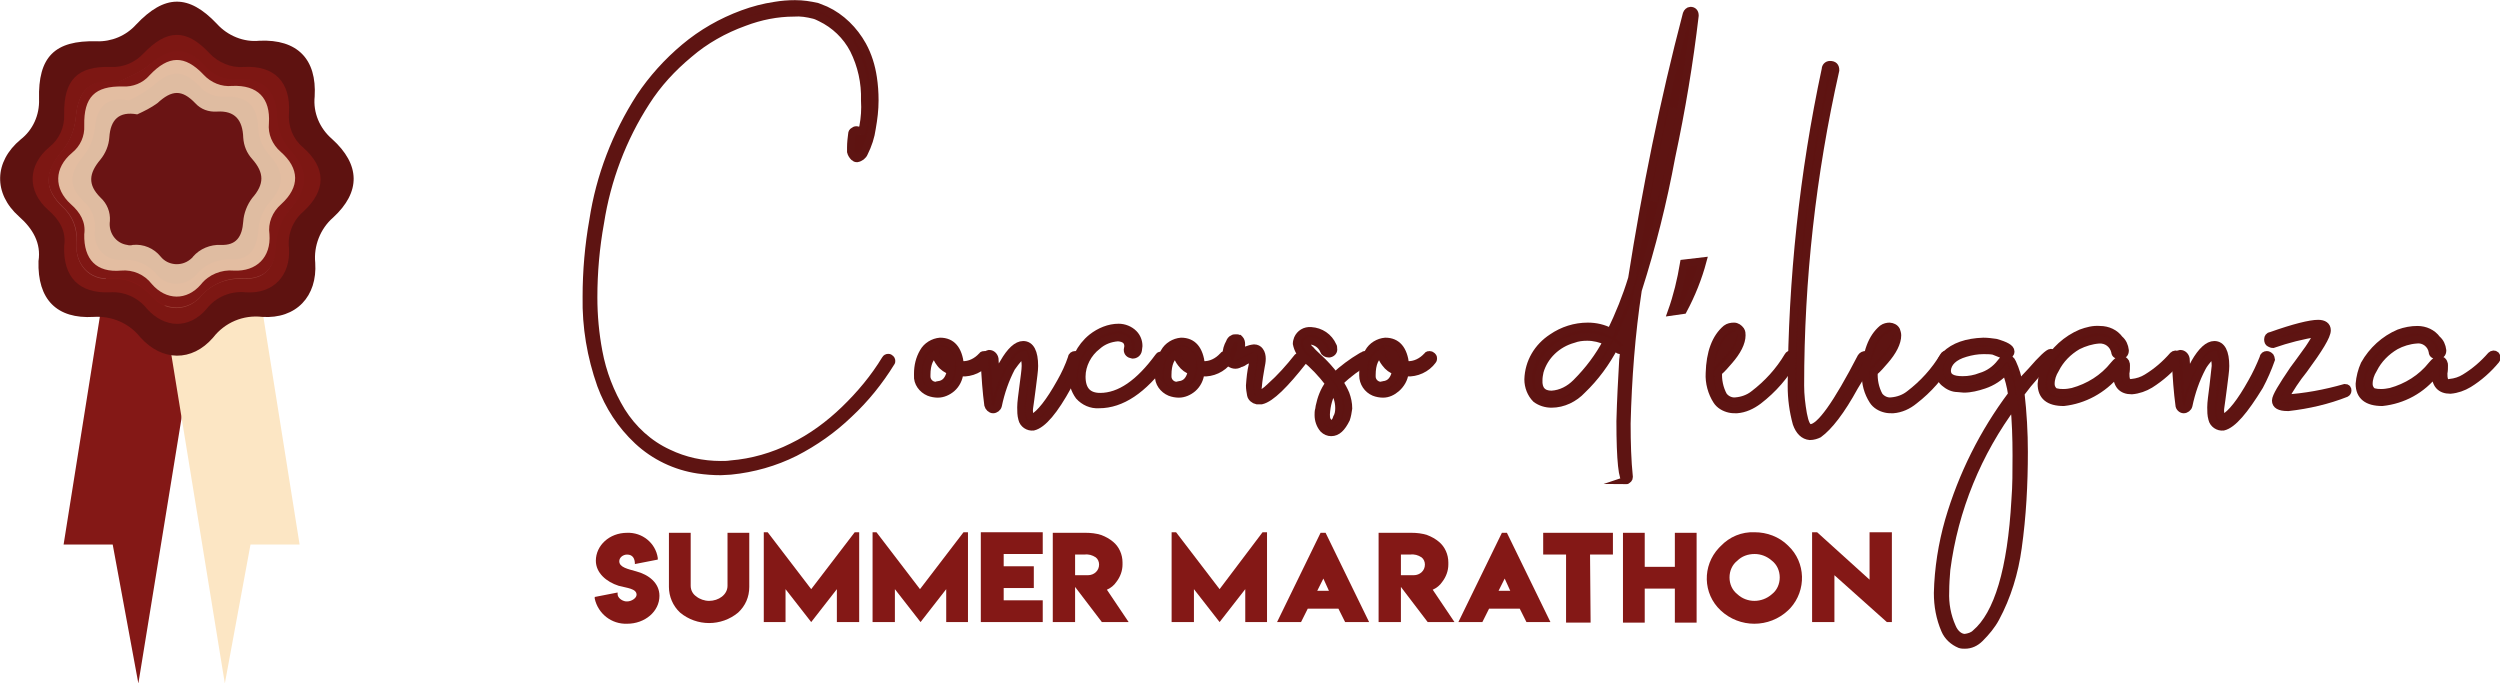<?xml version="1.0" encoding="utf-8"?>
<!-- Generator: Adobe Illustrator 23.0.4, SVG Export Plug-In . SVG Version: 6.00 Build 0)  -->
<svg version="1.1" id="Livello_1" xmlns="http://www.w3.org/2000/svg" xmlns:xlink="http://www.w3.org/1999/xlink" x="0px" y="0px"
	 viewBox="0 0 448.1 122.5" enable-background="new 0 0 448.1 122.5" xml:space="preserve">
<title>Logo_ConcorsoEleganza</title>
<path fill="#5E1311" stroke="#5E1412" stroke-width="1.35" stroke-miterlimit="10" d="M129.2,84.5c-1.4,0-2.7-0.1-4.1-0.3
	c-4-0.6-7.8-2.4-10.8-5.2c-3-2.8-5.2-6.2-6.6-10c-1.8-5.1-2.7-10.4-2.6-15.8c0-4.6,0.4-9.2,1.2-13.7c1.2-7.9,4.1-15.4,8.4-22.1
	c2.2-3.3,4.9-6.3,8-8.9c3.1-2.6,6.6-4.6,10.4-6c1.9-0.7,3.8-1.2,5.8-1.5c1.2-0.2,2.4-0.3,3.6-0.3c1.4,0,2.7,0.2,4,0.5
	c0.5,0.2,1,0.4,1.5,0.6c2.8,1.3,5.1,3.6,6.6,6.3c1,1.8,1.6,3.8,1.9,5.8c0.2,1.3,0.3,2.7,0.3,4.1c0,1.7-0.2,3.3-0.5,5
	c-0.2,1.5-0.7,3-1.4,4.4c-0.2,0.5-0.7,0.9-1.3,1c-0.2,0-0.4-0.1-0.5-0.2c-0.3-0.3-0.5-0.6-0.6-1c0-0.3,0-0.5,0-0.8
	c0-0.8,0.1-1.6,0.2-2.4c0-0.2,0.1-0.4,0.3-0.5c0.1-0.1,0.3-0.2,0.5-0.2c0.4,0,0.8,0.4,0.8,0.8l0,0c0,0,0.1-0.5,0.4-1.4
	c0.3-1.6,0.4-3.1,0.3-4.7c0.1-3.2-0.6-6.3-2-9.1c-1.3-2.5-3.4-4.5-5.9-5.7c-0.4-0.2-0.8-0.4-1.2-0.5c-1.2-0.3-2.4-0.5-3.6-0.4
	c-3,0-6,0.6-8.9,1.7c-3.6,1.3-7,3.2-9.9,5.7c-3,2.5-5.6,5.3-7.7,8.6c-4.2,6.5-7,13.9-8.2,21.6c-0.8,4.4-1.2,8.9-1.2,13.4
	c0,3.3,0.3,6.5,0.9,9.7c0.7,3.8,2.1,7.4,4.1,10.7c2,3.2,4.9,5.9,8.4,7.5c2.9,1.4,6.1,2.1,9.4,2.1c0.6,0,1.2,0,1.8-0.1
	c3.8-0.3,7.6-1.4,11-3.1c3.5-1.7,6.6-4,9.4-6.7c2.8-2.7,5.3-5.7,7.3-9c0.1-0.2,0.3-0.3,0.5-0.3c0.1,0,0.2,0,0.3,0.1
	c0.2,0.1,0.3,0.3,0.3,0.5c0,0.1,0,0.2-0.1,0.3c-2.1,3.4-4.6,6.5-7.5,9.2c-2.9,2.8-6.2,5.1-9.7,6.9c-3.6,1.8-7.5,2.9-11.5,3.3
	C130.5,84.4,129.8,84.5,129.2,84.5z"/>
<path fill="#5E1311" stroke="#5E1412" stroke-width="1.35" stroke-miterlimit="10" d="M168.1,70.6c-0.5,0-1.1-0.1-1.6-0.3
	c-1.2-0.5-2.1-1.7-2-3V67c0-1.4,0.3-2.7,1-3.9c0.6-1.1,1.8-1.8,3-1.9c2.1,0,3.3,1.4,3.6,4.2h0.3c1.4,0.1,2.7-0.6,3.6-1.6
	c0.1-0.2,0.3-0.2,0.5-0.2c0.1,0,0.3,0.1,0.4,0.2c0.1,0.1,0.2,0.2,0.2,0.4c0,0.1,0,0.3-0.1,0.4c-1.1,1.5-2.9,2.3-4.7,2.2H172
	c-0.1,1.1-0.6,2.1-1.4,2.8C169.9,70.2,169,70.6,168.1,70.6z M168.1,69c1.3-0.1,2-1,2.3-2.5c-0.7-0.3-1.4-0.7-1.9-1.4
	c-0.4-0.5-0.7-1.1-0.8-1.7c-1,0.5-1.6,1.8-1.6,3.8v0.3c0,0.9,0.8,1.7,1.8,1.6C168,69,168.1,69,168.1,69z M170.5,65.1
	c0.1-1-0.5-1.9-1.4-2.2C169.2,63.8,169.7,64.6,170.5,65.1z"/>
<path fill="#5E1311" stroke="#5E1412" stroke-width="1.35" stroke-miterlimit="10" d="M185.2,76.5c-0.9,0.1-1.8-0.5-2-1.4
	c-0.2-0.7-0.2-1.4-0.2-2.1c0-0.9,0.2-2.2,0.4-3.8s0.4-2.9,0.4-3.6c0-0.7-0.1-1.4-0.3-2c-0.1,0-0.3,0.1-0.4,0.2
	c-0.1,0.1-0.2,0.2-0.4,0.3c-0.5,0.6-1,1.2-1.4,1.8c-1.1,2.1-1.9,4.4-2.4,6.8c-0.1,0.4-0.5,0.7-0.9,0.7c-0.4,0-0.8-0.4-0.9-0.8
	c-0.3-2.2-0.5-4.9-0.7-8.2c0-0.5,0.4-0.9,0.9-1c0.5,0,0.9,0.4,1,0.9l0.2,3.6c0.4-1,0.8-2,1.4-2.9c1.2-2.1,2.4-3.2,3.5-3.2
	c1.3,0,2,1.3,2,3.8c0,0.9-0.2,2.1-0.4,3.8s-0.4,2.9-0.5,3.7c-0.1,0.6,0,1.3,0.3,1.8h0.3c1.3-0.7,3-2.8,5-6.4c0.8-1.4,1.5-2.9,2-4.4
	c0-0.3,0.3-0.5,0.6-0.5c0,0,0,0,0,0c0.2,0,0.4,0.1,0.6,0.3c0.1,0.2,0.2,0.4,0.2,0.5c-0.6,1.7-1.3,3.3-2.1,4.8
	C189,73.6,186.9,76.1,185.2,76.5z"/>
<path fill="#5E1311" stroke="#5E1412" stroke-width="1.35" stroke-miterlimit="10" d="M197,72.5c-1.4,0.1-2.7-0.5-3.6-1.5
	c-0.8-1.1-1.2-2.4-1.1-3.7c0.1-2.6,1.3-5.1,3.4-6.8c1.4-1.1,3.1-1.8,4.8-1.8c1,0,2,0.4,2.7,1.1c0.6,0.6,0.9,1.4,0.9,2.2l-0.1,0.8
	c-0.1,0.5-0.5,0.8-1,0.8c-0.6-0.1-0.9-0.4-0.9-0.9l0.1-0.6c0-1-0.6-1.5-1.8-1.6c-1.4,0.1-2.7,0.6-3.7,1.5c-1.7,1.3-2.8,3.4-2.8,5.5
	c0,2.4,1.1,3.6,3.3,3.6c3.5,0,7-2.4,10.5-7.2c0.1-0.2,0.3-0.2,0.5-0.2c0.3,0,0.6,0.2,0.6,0.5c0,0,0,0.1,0,0.1c0,0.1,0,0.3-0.1,0.4
	C204.9,69.9,201,72.5,197,72.5z"/>
<path fill="#5E1311" stroke="#5E1412" stroke-width="1.35" stroke-miterlimit="10" d="M211.3,70.6c-0.5,0-1.1-0.1-1.6-0.3
	c-1.2-0.5-2.1-1.7-2-3V67c0-1.4,0.3-2.7,1-3.9c0.6-1.1,1.8-1.8,3-1.9c2.1,0,3.3,1.4,3.6,4.2h0.3c1.4,0.1,2.7-0.6,3.6-1.6
	c0.1-0.2,0.3-0.2,0.5-0.2c0.1,0,0.3,0.1,0.4,0.2c0.1,0.1,0.2,0.2,0.2,0.4c0,0.1,0,0.3-0.1,0.4c-1.1,1.5-2.9,2.3-4.7,2.2h-0.3
	c-0.1,1.1-0.6,2.1-1.4,2.8C213.1,70.2,212.2,70.6,211.3,70.6z M211.3,69c1.3-0.1,2-1,2.3-2.5c-0.7-0.2-1.4-0.7-1.9-1.4
	c-0.4-0.5-0.7-1.1-0.8-1.7c-1,0.5-1.6,1.8-1.6,3.8v0.3c0,0.9,0.8,1.7,1.8,1.6C211.2,69,211.2,69,211.3,69z M213.7,65.1
	c0.1-1-0.5-1.9-1.4-2.2C212.4,63.8,212.9,64.6,213.7,65.1L213.7,65.1z"/>
<path fill="#5E1311" stroke="#5E1412" stroke-width="1.35" stroke-miterlimit="10" d="M226.1,71.8h-0.8c-0.5-0.1-1-0.5-1.1-1
	c-0.1-0.6-0.2-1.1-0.2-1.7c0.1-1.3,0.2-2.5,0.5-3.7l0.1-1.1v-0.3c-0.6,0.3-1,0.5-1.4,0.7c-0.2,0.1-0.4,0.3-0.7,0.4
	c-0.2,0-0.3,0.1-0.5,0.2c-0.7,0.3-1.5,0-1.9-0.6c-0.2-0.4-0.3-0.7-0.3-1.1c0-0.8,0.2-1.5,0.6-2.2c0.1-0.3,0.3-0.6,0.6-0.7
	c0.1-0.1,0.3-0.1,0.4-0.1c0.1,0,0.2,0,0.4,0c0.1,0,0.1,0.1,0.2,0.1h0.1c0,0,0,0,0.1,0.1c0.2,0.2,0.3,0.5,0.3,0.9
	c0,0.6-0.1,1.2-0.3,1.7c0.8-0.5,1.6-0.9,2.6-1c0.4,0,0.8,0.2,1,0.5c0.3,0.4,0.4,0.9,0.4,1.4c0,0.5-0.1,1-0.2,1.5
	c-0.2,1.1-0.4,2.3-0.5,3.5c-0.1,0.4,0,0.9,0.2,1.3c0.4,0,1.1-0.4,2-1.3c1.8-1.6,3.4-3.4,4.9-5.3c0.1-0.1,0.3-0.2,0.5-0.2
	c0.1,0,0.3,0.1,0.4,0.2c0.1,0.1,0.2,0.3,0.2,0.4c0,0.1,0,0.3-0.1,0.3C230.3,68.9,227.8,71.4,226.1,71.8z"/>
<path fill="#5E1311" stroke="#5E1412" stroke-width="1.35" stroke-miterlimit="10" d="M238.6,77.5c-0.5,0-1-0.2-1.4-0.6
	c-0.6-0.7-0.9-1.6-0.9-2.5c0-0.3,0-0.7,0.1-1c0-0.2,0.1-0.4,0.1-0.6c0.3-1.4,0.8-2.8,1.7-4c0,0,0,0,0-0.1c-1.3-1.7-2.7-3.2-4.4-4.6
	c-0.7-0.6-1.2-1.5-1.4-2.5c0-0.3,0.1-0.6,0.2-0.9c0.4-0.9,1.3-1.5,2.4-1.4c1.7,0.1,3.2,1.1,3.9,2.7c0.1,0.1,0.1,0.3,0.1,0.5
	c0.1,0.4-0.2,0.8-0.7,0.9c-0.1,0-0.2,0-0.2,0c-0.3,0-0.7-0.2-0.8-0.5c-0.4-1-1.2-1.6-2.2-1.8c-0.6,0-0.9,0.2-0.9,0.5
	c0.1,0.4,0.3,0.8,0.7,1.1c0.4,0.5,0.9,0.9,1.4,1.4c1.1,1,2.1,2.1,3,3.3c1.4-1.3,3-2.5,4.7-3.5c0.1-0.1,0.3-0.1,0.4-0.2
	c0.1-0.1,0.2-0.1,0.3-0.1c0.4,0,0.6,0.2,0.6,0.7c0,0.2-0.1,0.3-0.2,0.4c-1.8,1.1-3.5,2.3-5,3.8c0.4,0.7,0.8,1.4,1.1,2.1
	c0.3,0.8,0.5,1.7,0.5,2.6c-0.1,0.7-0.2,1.3-0.4,1.9C240.5,76.7,239.7,77.5,238.6,77.5z M238.5,76c0.5,0,0.9-0.4,1.1-1.1
	c0.3-0.5,0.4-1.1,0.4-1.7v-0.1c0-1.2-0.4-2.3-1-3.3c-0.8,1.3-1.2,2.8-1.3,4.4c0,0.3,0,0.7,0.1,1C238,75.6,238.2,75.8,238.5,76
	L238.5,76z"/>
<path fill="#5E1311" stroke="#5E1412" stroke-width="1.35" stroke-miterlimit="10" d="M247.9,70.6c-0.5,0-1.1-0.1-1.6-0.3
	c-1.2-0.5-2-1.7-2-3V67c0-1.4,0.3-2.7,1-3.9c0.6-1.1,1.8-1.8,3-1.9c2.1,0,3.3,1.4,3.6,4.2h0.3c1.4,0.1,2.7-0.6,3.6-1.6
	c0.1-0.2,0.3-0.2,0.5-0.2c0.1,0,0.3,0.1,0.4,0.2c0.1,0.1,0.2,0.2,0.2,0.4c0,0.1,0,0.3-0.1,0.4c-1.1,1.5-2.9,2.3-4.7,2.2h-0.3
	c-0.1,1.1-0.7,2.1-1.5,2.8C249.6,70.2,248.8,70.6,247.9,70.6z M247.9,69c1.3-0.1,2-1,2.3-2.5c-0.7-0.2-1.4-0.7-1.9-1.4
	c-0.4-0.5-0.7-1.1-0.8-1.7c-1,0.5-1.6,1.8-1.6,3.8v0.3c0,0.9,0.8,1.7,1.8,1.6C247.8,69,247.8,69,247.9,69z M250.3,65.1
	c0.1-1-0.5-1.9-1.4-2.2C249,63.7,249.5,64.6,250.3,65.1L250.3,65.1z"/>
<path fill="#5E1311" stroke="#5E1412" stroke-width="1.35" stroke-miterlimit="10" d="M291.5,86.1c-0.7,0-1.1-3.5-1.1-10.6
	c0.1-3.9,0.3-7.5,0.5-11c0.1-0.6,0.1-1.3,0.2-1.9c-0.2,0.1-0.4,0.2-0.7,0.2c-0.2,0-0.5-0.2-1-0.7c-1.5,2.9-3.5,5.6-5.8,7.8
	c-1.4,1.5-3.4,2.5-5.5,2.5c-1,0-2-0.3-2.8-0.9c-0.9-0.9-1.4-2.2-1.4-3.5c0.1-3.1,1.7-5.8,4.3-7.5c1.9-1.3,4.1-2,6.4-2
	c1.4,0,2.8,0.3,4.1,1c1.5-3.1,2.8-6.3,3.8-9.6c2.5-15.9,5.7-31.8,9.8-47.4c0.1-0.3,0.4-0.6,0.7-0.6c0.5,0,0.8,0.3,0.8,0.9
	c-1,8.5-2.4,16.9-4.2,25.3c-1.5,8.1-3.5,16.1-6,23.9c-1.2,7.9-1.8,15.9-2,23.9c0,3.5,0.1,6.7,0.4,9.6c0,0.3-0.2,0.5-0.5,0.6
	C291.6,86.1,291.6,86.1,291.5,86.1L291.5,86.1z M278.1,70.7c1.7-0.1,3.2-0.9,4.4-2.1c2.2-2.2,4.1-4.7,5.5-7.4
	c-1.1-0.5-2.3-0.8-3.5-0.8c-0.9,0-1.7,0.1-2.5,0.4c-2.9,0.8-5.2,3-6,5.8c-0.1,0.5-0.2,1-0.2,1.5C275.7,69.8,276.5,70.7,278.1,70.7z
	 M291.3,61.2l0.4-3.7l-1.3,3L291.3,61.2z M296.4,36.1c1.3-5.6,2.5-11.1,3.5-16.8C298.6,24.9,297.4,30.5,296.4,36.1L296.4,36.1z"/>
<path fill="#5E1311" stroke="#5E1412" stroke-width="1.35" stroke-miterlimit="10" d="M305.2,46.8c-0.8,3-2,6-3.5,8.8l-2.1,0.3
	c1-2.8,1.7-5.7,2.2-8.7L305.2,46.8z"/>
<path fill="#5E1311" stroke="#5E1412" stroke-width="1.35" stroke-miterlimit="10" d="M311.3,73.4c-0.4,0-0.9,0-1.3-0.1
	c-0.9-0.2-1.8-0.7-2.3-1.5c-0.9-1.4-1.4-3.2-1.3-4.9c0.1-3.7,1.1-6.4,3-8c0.4-0.3,0.9-0.4,1.4-0.4c0.5,0,0.9,0.3,1.2,0.7
	c0.2,0.3,0.2,0.6,0.2,0.9c0,1.3-0.8,2.9-2.3,4.6c-0.6,0.7-1.2,1.4-1.9,2c-0.1,1.4,0.2,2.9,0.9,4.2c0.5,0.7,1.4,1.1,2.2,1
	c1.2-0.1,2.3-0.5,3.2-1.2c2.5-1.9,4.6-4.2,6.2-6.9c0.1-0.2,0.3-0.3,0.6-0.3c0.3,0,0.6,0.2,0.6,0.5c0,0.2,0,0.3-0.1,0.4
	c-1.6,2.9-3.8,5.4-6.4,7.4C314,72.7,312.7,73.3,311.3,73.4z M308.5,63.6c0.9-0.9,1.6-2,2-3.2C309.7,60.8,309.1,61.8,308.5,63.6
	L308.5,63.6z"/>
<path fill="#5E1311" stroke="#5E1412" stroke-width="1.35" stroke-miterlimit="10" d="M324.4,78.2c-1.1-0.1-1.9-0.9-2.4-2.3
	c-0.6-2.2-0.9-4.4-0.9-6.7c0.1-19.1,2.1-38.1,6.1-56.8c0-0.4,0.3-0.8,0.8-0.8c0,0,0,0,0,0c0.7,0,1,0.3,1,1
	c-4.2,18.6-6.3,37.5-6.3,56.5c0,1.7,0.2,3.4,0.5,5.1c0.3,1.6,0.7,2.5,1.3,2.5c1.7,0,4.7-4.2,9.1-12.7c0.2-0.3,0.5-0.4,0.8-0.4
	c0.5,0,0.7,0.3,0.7,0.8c-0.8,1.7-1.7,3.3-2.7,4.9c-2.4,4.4-4.6,7.2-6.4,8.5C325.6,78,325,78.2,324.4,78.2z"/>
<path fill="#5E1311" stroke="#5E1412" stroke-width="1.35" stroke-miterlimit="10" d="M339.3,73.4c-0.4,0-0.9,0-1.3-0.1
	c-0.9-0.2-1.8-0.7-2.3-1.5c-0.9-1.4-1.4-3.1-1.3-4.9c0.1-3.7,1.1-6.4,3-8c0.4-0.3,0.9-0.4,1.3-0.4c0.2,0,0.5,0.1,0.7,0.2
	c0.2,0.1,0.4,0.3,0.5,0.5c0.1,0.3,0.2,0.6,0.2,0.9c0,1.3-0.8,2.9-2.3,4.6c-0.6,0.7-1.2,1.4-1.9,2c-0.1,1.4,0.2,2.9,0.9,4.2
	c0.5,0.7,1.4,1.1,2.2,1c1.2-0.1,2.3-0.5,3.2-1.2c2.5-1.9,4.6-4.2,6.2-6.9c0.1-0.2,0.3-0.3,0.6-0.3c0.3,0,0.6,0.2,0.6,0.5
	c0,0.2,0,0.3-0.1,0.4c-1.6,2.9-3.8,5.4-6.4,7.4C342,72.7,340.7,73.3,339.3,73.4z M336.5,63.6c0.9-0.9,1.6-2,2-3.2
	C337.8,60.8,337.1,61.8,336.5,63.6L336.5,63.6z"/>
<path fill="#5E1311" stroke="#5E1412" stroke-width="1.35" stroke-miterlimit="10" d="M352.2,115.6c-0.3,0-0.6,0-0.9-0.1
	c-1.2-0.5-2.2-1.4-2.7-2.6c-0.9-2.1-1.3-4.3-1.3-6.6c0.1-4.4,0.8-8.8,2-13c2.4-8.2,6.2-15.8,11.3-22.6c-0.2-1.5-0.6-2.9-1.1-4.3
	c-1,1.2-2.4,2.1-3.9,2.6c-1.2,0.4-2.4,0.7-3.6,0.7l-1.1-0.1c-0.9,0-1.7-0.4-2.4-1c-0.6-0.5-1-1.4-1-2.2c0-1.1,0.5-2.1,1.2-2.8
	c1.5-1.5,3.8-2.3,6.8-2.4c0.7,0,1.5,0.1,2.2,0.2c1.8,0.5,2.7,1,2.7,1.6c0,0.2-0.1,0.4-0.2,0.5c-0.1,0.2-0.4,0.3-0.6,0.3
	c-0.3,0-0.6-0.1-0.8-0.3c-0.5-0.2-1-0.4-1.5-0.6c-0.6-0.1-1.2-0.1-1.8-0.1c-1.1,0-2.2,0.2-3.2,0.5c-2.1,0.6-3.2,1.7-3.3,3.1
	c0,1.2,0.9,1.7,2.8,1.7c1.1,0,2.2-0.2,3.2-0.6c1.4-0.4,2.7-1.3,3.6-2.5c0.4-0.5,0.7-0.8,1-0.8c0.5,0,0.9,0.3,1.1,0.8
	c0.6,1.3,1,2.6,1.2,4c0.7-0.9,1.4-1.7,2.2-2.5c1.9-2.2,3.1-3.3,3.5-3.3c0.3,0,0.5,0.2,0.5,0.6c0,0.2-0.1,0.3-0.2,0.4
	c-2.1,1.9-4,4-5.7,6.3c0.4,3.5,0.6,7,0.6,10.5c0,5.8-0.3,11.5-1.1,17.2c-0.6,4.4-1.9,8.7-4,12.6c-0.7,1.3-1.7,2.5-2.8,3.6
	C354.1,115.2,353.2,115.6,352.2,115.6z M352.2,114.3c0.7-0.1,1.4-0.3,1.9-0.8c4-3.4,6.4-11.4,7.1-23.9c0.2-2.5,0.2-5.1,0.2-8
	c0-3.1-0.1-6.2-0.4-9.2c-6.5,8.7-10.7,18.9-12.1,29.7c-0.1,1.3-0.2,2.6-0.2,3.9c-0.1,2.2,0.3,4.4,1.2,6.4
	C350.4,113.6,351.3,114.3,352.2,114.3L352.2,114.3z"/>
<path fill="#5E1311" stroke="#5E1412" stroke-width="1.35" stroke-miterlimit="10" d="M369.9,72.1c-2.7,0-4-1.1-4-3.3
	c0.1-1.2,0.4-2.4,0.9-3.5c1.4-2.5,3.6-4.5,6.2-5.6c1.1-0.4,2.2-0.7,3.4-0.6c1.4,0,2.7,0.6,3.5,1.7c0.6,0.5,0.9,1.2,1,2
	c0,0.6-0.3,0.9-1,0.9c-0.4,0-0.8-0.2-0.8-0.6c-0.3-1.4-1.5-2.3-2.9-2.2c-1.3,0.1-2.6,0.5-3.8,1.1c-1.7,1-3.1,2.4-4,4.2
	c-0.5,0.8-0.8,1.7-0.8,2.6c0,0.4,0.1,0.7,0.3,1c0.2,0.3,0.5,0.5,0.8,0.5c0.4,0.1,0.8,0.1,1.2,0.1c0.6,0,1.1-0.1,1.6-0.2
	c2.9-0.8,5.5-2.4,7.4-4.8c0.5-0.6,0.9-0.9,1.2-0.9s0.7,0.1,0.8,0.3s0.1,0.1,0.1,0.2c0.1,0.2,0.1,0.3,0.1,0.5c0,0.5,0,0.9-0.1,1.4
	c0,0.5,0,0.9,0.2,1.4c0.2,0.2,0.6,0.4,0.9,0.3c1-0.1,1.9-0.4,2.7-0.9c1.8-1.1,3.3-2.4,4.7-4c0.1-0.1,0.3-0.2,0.4-0.2
	c0.4,0,0.6,0.2,0.6,0.6c0,0.1,0,0.3-0.1,0.4c-1.4,1.7-3.1,3.2-5,4.4c-1,0.6-2.1,1-3.3,1.1c-1.8,0-2.7-1-2.7-3.1
	C376.9,69.9,373.5,71.7,369.9,72.1z"/>
<path fill="#5E1311" stroke="#5E1412" stroke-width="1.35" stroke-miterlimit="10" d="M398.5,76.5c-0.9,0.1-1.8-0.5-2-1.4
	c-0.2-0.7-0.2-1.4-0.2-2.1c0-0.9,0.2-2.2,0.4-3.8s0.3-2.9,0.4-3.6c0-0.7-0.1-1.4-0.3-2c-0.1,0-0.3,0.1-0.4,0.2
	c-0.1,0.1-0.2,0.2-0.4,0.3c-0.5,0.6-1,1.2-1.3,1.8c-1.1,2.1-1.9,4.4-2.4,6.8c-0.1,0.4-0.5,0.7-0.9,0.7c-0.4,0-0.8-0.4-0.8-0.8
	c-0.3-2.2-0.5-4.9-0.7-8.2c0-0.5,0.4-0.9,0.9-1c0.5,0,0.9,0.4,1,0.9l0.2,3.6c0.4-1,0.9-2,1.4-2.9c1.2-2.1,2.4-3.2,3.5-3.2
	c1.3,0,2,1.3,2,3.8c0,0.9-0.2,2.1-0.4,3.8s-0.4,2.9-0.5,3.7c-0.1,0.6,0,1.3,0.3,1.8h0.3c1.3-0.7,3-2.8,5-6.4
	c0.8-1.4,1.5-2.9,2.1-4.4c0-0.3,0.3-0.5,0.6-0.5c0,0,0,0,0,0c0.2,0,0.4,0.1,0.6,0.3c0.1,0.2,0.2,0.4,0.2,0.5
	c-0.6,1.7-1.3,3.3-2.1,4.8C402.3,73.6,400.2,76.1,398.5,76.5z"/>
<path fill="#5E1311" stroke="#5E1412" stroke-width="1.35" stroke-miterlimit="10" d="M410.2,73H410c-1.4,0-2.1-0.4-2.1-1.2
	c0-0.7,1.1-2.5,3.2-5.6c0.3-0.4,1.2-1.6,2.7-3.7c0.6-0.9,1.2-1.8,1.6-2.8c-2.7,0.4-5.4,1.1-8,2c-0.2,0-0.4-0.1-0.6-0.2
	c-0.2-0.1-0.3-0.3-0.3-0.7c0-0.3,0.2-0.6,0.5-0.6c4.2-1.5,7.1-2.2,8.5-2.2c1,0,1.6,0.4,1.6,1.2c0,1-1.4,3.3-4.2,7.1
	c-1.3,1.6-2.4,3.3-3.4,5.1c3.6-0.2,7.3-0.9,10.8-1.9c0.4,0,0.5,0.2,0.5,0.5c0,0.2-0.1,0.4-0.3,0.5C417.2,71.8,413.7,72.6,410.2,73z"
	/>
<path fill="#5E1311" stroke="#5E1412" stroke-width="1.35" stroke-miterlimit="10" d="M427,72.1c-2.7,0-4.1-1.1-4.1-3.3
	c0.1-1.2,0.4-2.4,0.9-3.5c1.4-2.5,3.6-4.5,6.2-5.6c1.1-0.4,2.2-0.6,3.3-0.6c1.4,0,2.7,0.6,3.5,1.7c0.6,0.5,0.9,1.2,1,2
	c0,0.6-0.3,0.9-1,0.9c-0.4,0-0.8-0.2-0.8-0.6c-0.2-1.4-1.5-2.4-2.9-2.2c-1.3,0.1-2.6,0.5-3.7,1.1c-1.7,1-3.1,2.4-4,4.2
	c-0.5,0.8-0.8,1.7-0.8,2.6c0,0.4,0.1,0.7,0.3,1c0.2,0.3,0.5,0.5,0.8,0.5c0.4,0.1,0.8,0.1,1.2,0.1c0.5,0,1.1-0.1,1.6-0.2
	c2.9-0.8,5.5-2.4,7.4-4.8c0.5-0.6,0.9-0.9,1.2-0.9s0.7,0.1,0.8,0.3l0.1,0.2c0.1,0.2,0.1,0.3,0.1,0.5c0,0.5,0,0.9-0.1,1.4
	c0,0.5,0,0.9,0.2,1.4c0.2,0.3,0.6,0.4,0.9,0.3c1-0.1,1.9-0.4,2.7-0.9c1.8-1.1,3.3-2.4,4.7-4c0.1-0.1,0.3-0.2,0.4-0.2
	c0.4,0,0.6,0.2,0.6,0.6c0,0.1,0,0.3-0.1,0.4c-1.4,1.7-3.1,3.2-4.9,4.3c-1,0.6-2.1,1-3.3,1.1c-1.8,0-2.7-1-2.7-3.1
	C434.1,69.9,430.7,71.7,427,72.1z"/>
<path fill="#841816" d="M110.7,106.5c0,0.6,0.7,1.2,1.5,1.3h0.2c0.8,0,1.7-0.6,1.7-1.2c0-1.1-1.7-1.2-3.2-1.6
	c-2.2-0.7-4.1-2.3-4.1-4.5c0-2.7,2.4-5,5.6-5c2.7-0.1,5.1,1.8,5.5,4.5v0.3l-4.1,0.8c0-1-0.4-1.7-1.4-1.7c-0.7,0-1.4,0.5-1.4,1.2
	c0,1.1,1.6,1.4,3,1.8c2.3,0.6,4.2,2.1,4.2,4.4c0,2.8-2.6,5-5.8,5c-2.8,0.1-5.2-1.8-5.8-4.5l0-0.3l4.1-0.8L110.7,106.5z"/>
<path fill="#841816" d="M130.4,105v-9.5h3.9v9.7c0,1.8-0.7,3.4-2,4.6c-3,2.5-7.4,2.5-10.4,0c-1.3-1.2-2-2.9-2-4.6v-9.7h3.9v9.5
	c0,0.8,0.4,1.5,1,1.9c0.6,0.5,1.5,0.8,2.3,0.8C128.8,107.7,130.4,106.6,130.4,105z"/>
<path fill="#841816" d="M137.6,95.4l7.8,10.2l7.8-10.2h0.8v16.1H150v-5.9l-4.6,5.9l-4.6-5.9v5.9h-3.9V95.4H137.6z"/>
<path fill="#841816" d="M157.1,95.4l7.8,10.2l7.8-10.2h0.8v16.1h-3.9v-5.9l-4.6,5.9l-4.6-5.9v5.9h-4V95.4L157.1,95.4z"/>
<path fill="#841816" d="M175.8,95.4h11.1v3.9h-7v2.2h5.4v3.9h-5.4v2.2h7v3.9h-11.1V95.4z"/>
<path fill="#841816" d="M188.7,111.5V95.5h5.9c0.9,0,1.9,0.1,2.8,0.4c0.8,0.3,1.5,0.7,2.1,1.2c1.1,0.9,1.7,2.3,1.7,3.7v0.4
	c0,1.1-0.4,2.2-1.1,3.1c-0.4,0.6-1,1.1-1.7,1.4l3.9,5.8h-4.8l-4.8-6.3v6.3L188.7,111.5z M197,101.2c0-0.5-0.2-1-0.6-1.3
	c-0.6-0.4-1.3-0.6-2-0.5h-1.7v3.7h2.3C196.1,103.1,197,102.3,197,101.2z"/>
<path fill="#841816" d="M210.8,95.4l7.8,10.2l7.7-10.2h0.8v16.1h-3.9v-5.9l-4.6,5.9l-4.6-5.9v5.9H210V95.4H210.8z"/>
<path fill="#841816" d="M228.9,111.5l7.8-16h0.9l7.8,16h-4.3l-1.2-2.4h-5.5l-1.2,2.4H228.9z M236.1,105.9h2.1l-1-2.2L236.1,105.9z"
	/>
<path fill="#841816" d="M247.1,111.5V95.5h5.9c0.9,0,1.9,0.1,2.8,0.4c0.8,0.3,1.5,0.7,2.1,1.2c1.1,0.9,1.7,2.3,1.7,3.7v0.4
	c0,1.1-0.4,2.2-1.1,3.1c-0.4,0.6-1,1.1-1.7,1.4l3.9,5.8h-4.8l-4.8-6.3v6.3L247.1,111.5z M255.4,101.2c0-0.5-0.2-1-0.6-1.3
	c-0.6-0.4-1.3-0.6-2-0.5h-1.7v3.7h2.3C254.5,103.1,255.4,102.3,255.4,101.2L255.4,101.2z"/>
<path fill="#841816" d="M261.4,111.5l7.8-16h0.9l7.8,16h-4.3l-1.2-2.4h-5.5l-1.2,2.4H261.4z M268.6,105.9h2.1l-1-2.2L268.6,105.9z"
	/>
<path fill="#841816" d="M276.6,95.5h12.5v3.9H285l0.1,12.2h-4.4l0-12.2h-4.1V95.5z"/>
<path fill="#841816" d="M290.9,95.5h3.9v6.1h5.4v-6.1h3.9v16.1h-3.9v-6.1h-5.4v6.1h-3.9V95.5z"/>
<path fill="#841816" d="M314.5,95.4c2.2,0,4.4,0.8,6,2.4c3.2,3,3.3,8,0.4,11.2c-0.1,0.1-0.2,0.2-0.4,0.4c-3.4,3.2-8.7,3.2-12.1,0
	c-3.2-3-3.3-8-0.3-11.2c0.1-0.1,0.2-0.2,0.3-0.3C310,96.2,312.2,95.3,314.5,95.4z M314.5,99.3c-1.2,0-2.3,0.4-3.1,1.2
	c-0.9,0.7-1.4,1.8-1.4,3c0,1.2,0.5,2.3,1.4,3c1.7,1.6,4.4,1.6,6.2,0c0.9-0.7,1.4-1.8,1.4-3c0-1.2-0.5-2.3-1.4-3
	C316.7,99.7,315.6,99.3,314.5,99.3L314.5,99.3z"/>
<path fill="#841816" d="M325.7,95.4l9.4,8.5v-8.5h4v16.1h-0.9l-9.4-8.4v8.4h-4V95.4H325.7z"/>
<polygon fill="#841816" points="19.5,46.7 11.4,97.6 20.2,97.6 24.8,122.5 35.8,54.9 "/>
<polygon fill="#FCE6C4" points="45.6,46.7 53.7,97.6 44.9,97.6 40.3,122.5 29.3,54.9 "/>
<path fill="#6A1414" d="M21.2,14.7c1.8-1,3.9-1.7,5.4-3c3.9-3.5,6.7-3.6,10.3,0.1c1.5,1.6,3.7,2.5,5.9,2.3c4.8-0.2,6.9,2.3,7.1,7.1
	c0.2,2.1,1,4.1,2.4,5.7c3.3,3.6,3.2,6.7-0.1,10.4c-1.5,1.8-2.3,4-2.5,6.3c-0.3,4.1-1.9,6.4-6,6.3c-2.9-0.2-5.7,1-7.6,3.1
	c-2,2.4-5.5,2.8-8,0.9c-0.3-0.2-0.6-0.5-0.8-0.8c-2.1-2.2-4.3-3.4-7.5-3.2c-3.8,0.3-6.4-2.6-6.1-6.5c0.3-2.4-0.7-4.8-2.5-6.4
	c-3.5-3.4-3.2-6.4,0-10.1c1.4-1.7,2.2-3.8,2.4-6.1C14,16.2,16.3,13.7,21.2,14.7z"/>
<path fill="#5E1210" d="M6.9,46.8c0.5-3.2-1-5.8-3.5-8c-4.6-4.1-4.5-9.8,0.3-13.8c2.2-1.7,3.4-4.4,3.3-7.2
	C6.8,10.2,9.8,7.2,17.3,7.4c2.7,0.1,5.3-1,7.1-3c5.1-5.4,9.4-5.5,14.5-0.1c1.9,2.1,4.8,3.3,7.6,3c6.8-0.3,10.3,3.3,9.9,10
	c-0.3,2.9,0.9,5.7,3.1,7.6c5.1,4.6,5.2,9.5,0.2,14.1c-2.3,2-3.5,5.1-3.2,8.1c0.4,6-3.4,10.1-9.5,9.7c-3.4-0.4-6.7,1-8.8,3.7
	c-3.8,4.4-9.2,4.3-13.1-0.1c-2-2.5-5.1-3.8-8.3-3.6C10.2,57.2,6.7,53.7,6.9,46.8z M21.1,14.8c-4.9-0.9-7.1,1.5-7.5,6.2
	c-0.2,2.2-1,4.3-2.4,6c-3.2,3.8-3.4,6.8,0,10.1c1.8,1.6,2.7,4,2.5,6.4c-0.3,3.9,2.3,6.8,6.1,6.5c3.2-0.2,5.4,1,7.5,3.2
	c2,2.4,5.5,2.7,7.9,0.7c0.3-0.2,0.6-0.5,0.8-0.8c1.9-2.2,4.7-3.3,7.6-3.1c4,0.1,5.7-2.1,5.9-6.3c0.2-2.3,1-4.5,2.5-6.3
	c3.3-3.7,3.4-6.8,0.1-10.4c-1.4-1.6-2.3-3.6-2.4-5.7c-0.1-4.8-2.2-7.3-7.1-7.1c-2.2,0.2-4.4-0.7-5.8-2.3c-3.5-3.7-6.3-3.5-10.2-0.1
	C25,13.1,23,13.8,21.1,14.8L21.1,14.8z"/>
<path opacity="0.8" fill="#841815" enable-background="new    " d="M11.5,44.1c0.4-2.6-0.8-4.7-2.9-6.5c-3.8-3.4-3.6-8,0.2-11.2
	c1.8-1.4,2.8-3.6,2.7-5.9c-0.1-6.2,2.4-8.7,8.4-8.5c2.2,0.1,4.3-0.8,5.8-2.4c4.2-4.4,7.7-4.5,11.8-0.1c1.6,1.7,3.9,2.7,6.2,2.5
	c5.5-0.3,8.4,2.7,8.1,8.2c-0.2,2.4,0.7,4.7,2.5,6.2c4.2,3.7,4.2,7.7,0.1,11.5c-1.9,1.6-2.9,4.1-2.6,6.6c0.3,4.9-2.8,8.2-7.7,7.9
	c-2.7-0.3-5.4,0.8-7.1,3c-3.1,3.6-7.5,3.5-10.7-0.1c-1.6-2-4.1-3.1-6.7-2.9C14.2,52.6,11.3,49.7,11.5,44.1z M23.1,18
	c-4-0.8-5.8,1.2-6.1,5c-0.2,1.8-0.9,3.5-2,4.9c-2.6,3.1-2.8,5.5,0,8.2c1.5,1.3,2.2,3.2,2,5.2c-0.3,3.2,1.9,5.5,5,5.3
	c2.3-0.2,4.6,0.8,6.1,2.6c1.6,2,4.5,2.2,6.5,0.6c0.2-0.2,0.5-0.4,0.7-0.7c1.5-1.8,3.8-2.7,6.1-2.6c3.3,0.1,4.6-1.8,4.9-5.1
	c0.1-1.9,0.8-3.7,2-5.1c2.7-3,2.7-5.5,0-8.5c-1.2-1.3-1.9-2.9-2-4.7c-0.1-3.9-1.8-5.9-5.8-5.8c-1.8,0.2-3.6-0.5-4.8-1.9
	c-2.9-3-5.1-2.9-8.3,0C26,16.5,24.6,17.3,23.1,18z"/>
<path opacity="0.8" fill="#FCE6C4" enable-background="new    " d="M15.1,42c0.3-2.2-0.7-3.9-2.4-5.4c-3.1-2.8-3-6.5,0.2-9.2
	c1.5-1.2,2.3-3,2.2-4.9c-0.1-5.1,1.9-7.1,6.9-7c1.8,0.1,3.6-0.6,4.8-2c3.4-3.6,6.3-3.7,9.7-0.1c1.3,1.4,3.2,2.2,5.1,2
	c4.6-0.2,6.9,2.2,6.6,6.7c-0.2,1.9,0.6,3.8,2.1,5.1c3.4,3,3.5,6.3,0.1,9.4c-1.6,1.4-2.4,3.4-2.1,5.4c0.3,4.1-2.3,6.7-6.4,6.5
	c-2.2-0.2-4.5,0.7-5.9,2.5c-2.5,2.9-6.2,2.9-8.8-0.1c-1.3-1.7-3.4-2.6-5.5-2.4C17.3,48.9,15,46.5,15.1,42z M24.6,20.5
	c-3.3-0.6-4.8,1-5,4.1c-0.1,1.5-0.7,2.9-1.6,4c-2.1,2.5-2.3,4.5,0,6.8c1.2,1.1,1.8,2.6,1.7,4.2c-0.3,2,1,4,3.1,4.3
	c0.3,0.1,0.7,0.1,1,0c1.9-0.2,3.8,0.6,5,2.1c1.3,1.6,3.7,1.8,5.3,0.5c0.2-0.2,0.4-0.3,0.5-0.5c1.2-1.4,3.1-2.2,5-2.1
	c2.7,0.1,3.8-1.4,4-4.2c0.1-1.5,0.7-3,1.6-4.2c2.2-2.5,2.2-4.5,0-7c-1-1.1-1.5-2.4-1.6-3.8c-0.1-3.2-1.5-4.9-4.7-4.7
	c-1.5,0.1-2.9-0.4-3.9-1.5c-2.4-2.5-4.2-2.4-6.8,0C27.1,19.3,25.9,19.9,24.6,20.5L24.6,20.5z"/>
</svg>
